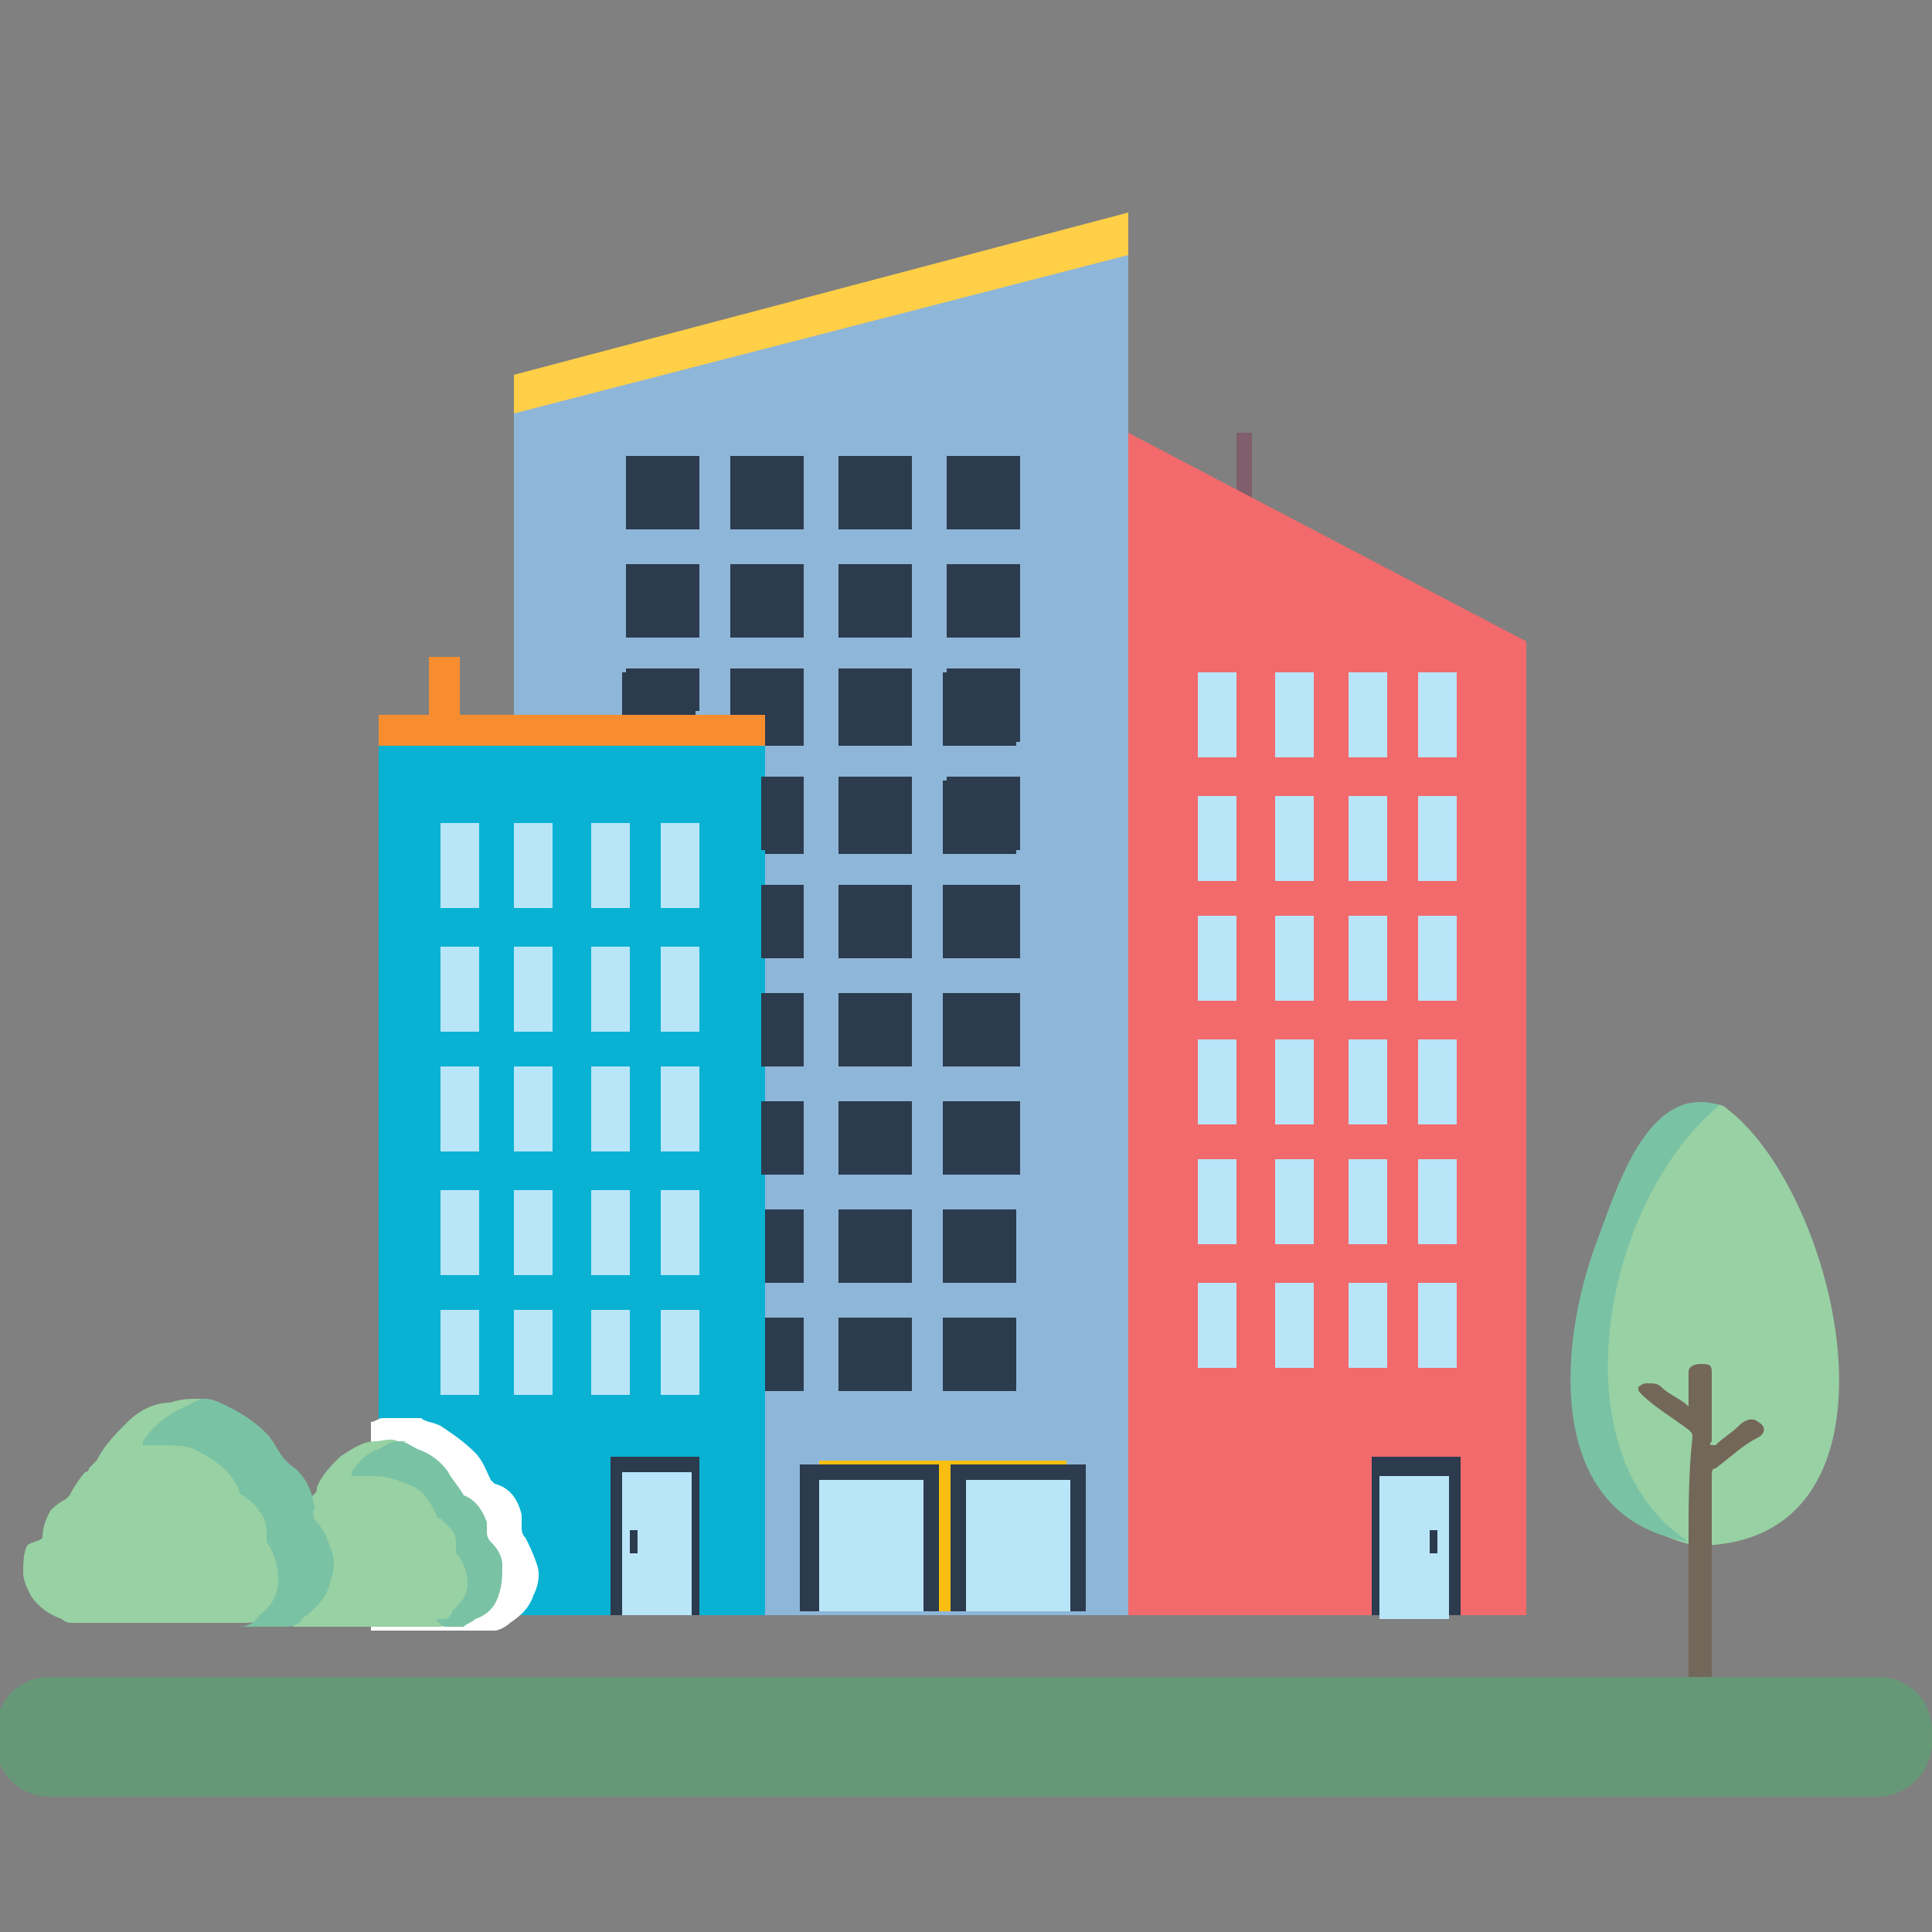 <?xml version="1.0" encoding="utf-8"?>
<!-- Generator: Adobe Illustrator 27.8.1, SVG Export Plug-In . SVG Version: 6.00 Build 0)  -->
<svg version="1.1" id="Layer_1" xmlns="http://www.w3.org/2000/svg" xmlns:xlink="http://www.w3.org/1999/xlink" x="0px" y="0px"
	 viewBox="0 0 50 50" style="enable-background:new 0 0 50 50;" xml:space="preserve">
<rect x="0" y="0" width="50" height="50" fill="#808080" stroke="none"/>
<style type="text/css">
	.st0{display:none;}
	.st1{display:inline;}
	.st2{fill:#98D1A3;}
	.st3{fill:#7AC2A4;}
	.st4{fill:#2C3B4E;}
	.st5{fill:#D2D3D4;}
	.st6{fill:#71AE87;}
	.st7{fill:#EEAA1F;}
	.st8{fill:#659C77;}
	.st9{fill:#FABE13;}
	.st10{fill:#354B5E;}
	.st11{fill:#B9E5F9;}
	.st12{fill:#464958;}
	.st13{fill:#596975;}
	.st14{fill:#B1B7B6;}
	.st15{fill:#669877;}
	.st16{fill:#8EB6D8;}
	.st17{fill:#333333;}
	.st18{fill:#659778;}
	.st19{fill:#805E6B;}
	.st20{fill:#FFCF47;}
	.st21{fill:#F26A6B;}
	.st22{fill:#09B2D3;}
	.st23{fill:#736759;}
	.st24{fill:#F78D2E;}
	.st25{fill:#FFFFFF;}
</style>
<g id="Layer_1_00000029022831148372566390000006290011876383524751_" class="st0">
	<g class="st1">
		<rect x="4.3" y="17.4" class="st2" width="41.9" height="24.6"/>
		<rect x="4.3" y="11.6" class="st3" width="41.9" height="4.3"/>
		<rect x="2.8" y="10.3" class="st4" width="45.7" height="2.6"/>
		<rect x="39" y="12.7" class="st5" width="0.4" height="5.7"/>
		<rect x="38" y="12.7" class="st5" width="0.4" height="5.7"/>
		<rect x="12.5" y="12.7" class="st5" width="0.4" height="5.7"/>
		<rect x="13.5" y="12.7" class="st5" width="0.4" height="5.7"/>
		<rect x="4.3" y="17.4" class="st3" width="3.6" height="24.6"/>
		<path class="st6" d="M21.7,37.6c0,0.1,0,0.1-0.1,0.1s-0.1,0-0.1-0.1s0-0.1,0.1-0.1L21.7,37.6L21.7,37.6z"/>
		<rect x="10.9" y="18.5" class="st7" width="29.9" height="1.1"/>
		<g>
			<rect x="29.5" y="39.7" width="0.3" height="4.2"/>
			<rect x="30.1" y="39.7" width="0.3" height="4.2"/>
			<rect x="39.4" y="39.7" width="0.3" height="4.2"/>
			<rect x="38.8" y="39.7" width="0.3" height="4.2"/>
			<rect x="28.6" y="38.7" width="11.8" height="1"/>
			<rect x="28.6" y="39.4" class="st8" width="11.8" height="0.3"/>
		</g>
		<rect x="10.4" y="30.8" class="st4" width="6.2" height="11"/>
		<ellipse class="st9" cx="11.7" cy="36.5" rx="0.6" ry="0.6"/>
		<path class="st10" d="M23,25.6c0.8,0,1.6,0,2.3,0c0.1,0,0.2,0,0.2,0.3c0,2.6,0,5.2,0,7.8c0,0.2,0,0.3-0.1,0.3c-1.6,0-3.1,0-4.7,0
			c-0.1,0-0.1-0.1-0.1-0.3c0-2.5,0-5,0-7.6c0-0.2,0-0.4,0-0.4c0.1-0.1,0.2,0,0.3,0C21.5,25.6,22.3,25.6,23,25.6z M21,29.8
			c0,1,0,1.9,0,2.9c0,0.2,0,0.3,0.1,0.3c0.5,0,1,0,1.4,0c0.1,0,0.1-0.1,0.1-0.3c0-1.9,0-3.9,0-5.8c0-0.2,0-0.3-0.1-0.3
			c-0.5,0-0.9,0-1.4,0c-0.1,0-0.1,0.1-0.1,0.3C21.1,27.9,21,28.8,21,29.8z M25,29.8c0-1,0-2,0-3c0-0.2,0-0.3-0.1-0.3
			c-0.5,0-1,0-1.4,0c-0.1,0-0.1,0.1-0.1,0.3c0,1.9,0,3.9,0,5.8c0,0.2,0,0.3,0.1,0.3c0.5,0,1,0,1.4,0c0.1,0,0.1-0.1,0.1-0.2
			C25,31.8,25,30.8,25,29.8z"/>
		<path class="st11" d="M21,29.8c0-1,0-1.9,0-2.9c0-0.2,0-0.3,0.1-0.3c0.5,0,0.9,0,1.4,0c0.1,0,0.1,0.1,0.1,0.3c0,1.9,0,3.9,0,5.8
			c0,0.2,0,0.3-0.1,0.3c-0.5,0-1,0-1.4,0C21,33,21,32.9,21,32.7C21.1,31.7,21,30.8,21,29.8z"/>
		<path class="st11" d="M25,29.8c0,1,0,1.9,0,2.9c0,0.2,0,0.2-0.1,0.2c-0.5,0-1,0-1.4,0c-0.1,0-0.1-0.1-0.1-0.3c0-1.9,0-3.9,0-5.8
			c0-0.2,0-0.3,0.1-0.3c0.5,0,1,0,1.4,0c0.1,0,0.1,0.1,0.1,0.3C25,27.8,25,28.8,25,29.8z"/>
		<rect x="20.5" y="28.1" class="st10" width="4.9" height="0.7"/>
		<path class="st10" d="M30.2,25.6c0.8,0,1.6,0,2.3,0c0.1,0,0.2,0,0.2,0.3c0,2.6,0,5.2,0,7.8c0,0.2,0,0.3-0.1,0.3
			c-1.6,0-3.1,0-4.7,0c-0.1,0-0.1-0.1-0.1-0.3c0-2.5,0-5,0-7.6c0-0.2,0-0.4,0-0.4c0.1-0.1,0.2,0,0.3,0
			C28.7,25.6,29.4,25.6,30.2,25.6z M28.2,29.8c0,1,0,1.9,0,2.9c0,0.2,0,0.3,0.1,0.3c0.5,0,1,0,1.4,0c0.1,0,0.1-0.1,0.1-0.3
			c0-1.9,0-3.9,0-5.8c0-0.2,0-0.3-0.1-0.3c-0.5,0-0.9,0-1.4,0c-0.1,0-0.1,0.1-0.1,0.3C28.2,27.9,28.2,28.8,28.2,29.8z M32.1,29.8
			c0-1,0-2,0-3c0-0.2,0-0.3-0.1-0.3c-0.5,0-1,0-1.4,0c-0.1,0-0.1,0.1-0.1,0.3c0,1.9,0,3.9,0,5.8c0,0.2,0,0.3,0.1,0.3
			c0.5,0,1,0,1.4,0c0.1,0,0.1-0.1,0.1-0.2C32.1,31.8,32.1,30.8,32.1,29.8z"/>
		<path class="st11" d="M28.2,29.8c0-1,0-1.9,0-2.9c0-0.2,0-0.3,0.1-0.3c0.5,0,0.9,0,1.4,0c0.1,0,0.1,0.1,0.1,0.3c0,1.9,0,3.9,0,5.8
			c0,0.2,0,0.3-0.1,0.3c-0.5,0-1,0-1.4,0c-0.1,0-0.1-0.1-0.1-0.3C28.2,31.7,28.2,30.8,28.2,29.8z"/>
		<path class="st11" d="M32.1,29.8c0,1,0,1.9,0,2.9c0,0.2,0,0.2-0.1,0.2c-0.5,0-1,0-1.4,0c-0.1,0-0.1-0.1-0.1-0.3c0-1.9,0-3.9,0-5.8
			c0-0.2,0-0.3,0.1-0.3c0.5,0,1,0,1.4,0c0.1,0,0.1,0.1,0.1,0.3C32.1,27.8,32.1,28.8,32.1,29.8z"/>
		<rect x="27.7" y="28.1" class="st10" width="4.9" height="0.7"/>
		<path class="st10" d="M37.6,25.6c0.8,0,1.6,0,2.3,0c0.1,0,0.2,0,0.2,0.3c0,2.6,0,5.2,0,7.8c0,0.2,0,0.3-0.1,0.3
			c-1.6,0-3.1,0-4.7,0c-0.1,0-0.1-0.1-0.1-0.3c0-2.5,0-5,0-7.6c0-0.2,0-0.4,0-0.4c0.1-0.1,0.2,0,0.3,0
			C36.2,25.6,36.9,25.6,37.6,25.6z M35.7,29.8c0,1,0,1.9,0,2.9c0,0.2,0,0.3,0.1,0.3c0.5,0,1,0,1.4,0c0.1,0,0.1-0.1,0.1-0.3
			c0-1.9,0-3.9,0-5.8c0-0.2,0-0.3-0.1-0.3c-0.5,0-0.9,0-1.4,0c-0.1,0-0.1,0.1-0.1,0.3C35.7,27.9,35.7,28.8,35.7,29.8z M39.6,29.8
			c0-1,0-2,0-3c0-0.2,0-0.3-0.1-0.3c-0.5,0-1,0-1.4,0c-0.1,0-0.1,0.1-0.1,0.3c0,1.9,0,3.9,0,5.8c0,0.2,0,0.3,0.1,0.3
			c0.5,0,1,0,1.4,0c0.1,0,0.1-0.1,0.1-0.2C39.6,31.8,39.6,30.8,39.6,29.8z"/>
		<path class="st11" d="M35.7,29.8c0-1,0-1.9,0-2.9c0-0.2,0-0.3,0.1-0.3c0.5,0,0.9,0,1.4,0c0.1,0,0.1,0.1,0.1,0.3c0,1.9,0,3.9,0,5.8
			c0,0.2,0,0.3-0.1,0.3c-0.5,0-1,0-1.4,0c-0.1,0-0.1-0.1-0.1-0.3C35.7,31.7,35.7,30.8,35.7,29.8z"/>
		<path class="st11" d="M39.6,29.8c0,1,0,1.9,0,2.9c0,0.2,0,0.2-0.1,0.2c-0.5,0-1,0-1.4,0c-0.1,0-0.1-0.1-0.1-0.3c0-1.9,0-3.9,0-5.8
			c0-0.2,0-0.3,0.1-0.3c0.5,0,1,0,1.4,0c0.1,0,0.1,0.1,0.1,0.3C39.6,27.8,39.6,28.8,39.6,29.8z"/>
		<rect x="35.2" y="28.1" class="st10" width="4.9" height="0.7"/>
		<g>
			<path class="st12" d="M19.9,38.9v-2.7c0-0.1,0-0.1,0.1-0.1h5c0.1,0,0.1,0.1,0.1,0.1v2.7H19.9z"/>
			<path class="st5" d="M19.9,38.9v0.5c0,0.1,0,0.1,0.1,0.1h5c0.1,0,0.1-0.1,0.1-0.1v-0.5H19.9z"/>
			<rect x="20.1" y="36.3" class="st13" width="4.7" height="2.3"/>
			<rect x="21.8" y="39.5" class="st14" width="1.3" height="0.6"/>
			<path class="st6" d="M23.6,40.2c0-0.1-0.1-0.1-0.1-0.1h-1.9c-0.1,0-0.1,0.1-0.1,0.1c0,0.1,0.1,0.1,0.1,0.1h1.9L23.6,40.2
				L23.6,40.2z"/>
			<path class="st6" d="M22.6,39.2c0,0.1-0.1,0.1-0.1,0.1c-0.1,0-0.1-0.1-0.1-0.1l0.1-0.1C22.6,39.1,22.6,39.1,22.6,39.2L22.6,39.2z
				"/>
			<path class="st15" d="M22.6,39.2C22.6,39.2,22.5,39.3,22.6,39.2c-0.1,0.1-0.2,0-0.2,0S22.4,39.1,22.6,39.2
				C22.5,39.1,22.6,39.1,22.6,39.2L22.6,39.2z"/>
			<path class="st15" d="M21.5,40c-0.1,0-0.1,0.1-0.1,0.1c0,0.1,0.1,0.1,0.1,0.1h1V40H21.5z"/>
			<rect x="20.3" y="41.1" width="0.6" height="2.5"/>
			<rect x="24.1" y="41.1" width="0.6" height="2.5"/>
			<rect x="19.5" y="40.3" width="6" height="0.9"/>
			<rect x="19.5" y="40.9" class="st8" width="6" height="0.3"/>
		</g>
		<rect x="13.3" y="4.8" class="st16" width="3.5" height="3"/>
		<path class="st16" d="M16.8,2.1c-2,0-3.5,1.3-3.5,2.9h3.5V2.1z"/>
		<polyline class="st16" points="16.8,2.1 19.1,2.1 18.4,4.8 16.8,4.8 		"/>
		<rect x="11.5" y="7" class="st17" width="8.4" height="3.4"/>
		<path class="st18" d="M1.2,47.9h48.1c0.5,0,0.9-0.5,0.9-1.1v-1.7c0-0.6-0.4-1.1-0.9-1.1H1.2c-0.5,0-0.9,0.5-0.9,1.1v1.7
			C0.4,47.5,0.8,47.9,1.2,47.9z"/>
	</g>
</g>
<rect x="32" y="11.2" class="st19" width="0.4" height="1.9"/>
<polygon class="st16" points="29.2,6.4 13.3,10.6 13.3,41.8 29.2,41.8 "/>
<polygon class="st20" points="13.3,9.7 13.3,10.7 29.2,6.6 29.2,5.5 "/>
<polygon class="st21" points="39.5,16.6 29.2,11.2 29.2,41.8 39.5,41.8 "/>
<g>
	<g>
		<rect x="16.1" y="17.4" class="st4" width="1.9" height="1.9"/>
		<rect x="18.9" y="17.4" class="st4" width="1.9" height="1.9"/>
		<rect x="21.7" y="17.4" class="st4" width="1.9" height="1.9"/>
		<rect x="24.4" y="17.4" class="st4" width="1.9" height="1.9"/>
	</g>
	<g>
		<rect x="16.1" y="20.2" class="st4" width="1.9" height="1.9"/>
		<rect x="18.9" y="20.2" class="st4" width="1.9" height="1.9"/>
		<rect x="21.7" y="20.2" class="st4" width="1.9" height="1.9"/>
		<rect x="24.4" y="20.2" class="st4" width="1.9" height="1.9"/>
	</g>
	<rect x="16.1" y="22.9" class="st4" width="1.9" height="1.1"/>
	<rect x="18.9" y="22.9" class="st4" width="1.9" height="1.9"/>
	<rect x="21.7" y="22.9" class="st4" width="1.9" height="1.9"/>
	<rect x="24.4" y="22.9" class="st4" width="1.9" height="1.9"/>
	<rect x="21.7" y="25.7" class="st4" width="1.9" height="1.9"/>
	<rect x="24.4" y="25.7" class="st4" width="1.9" height="1.9"/>
	<rect x="21.7" y="28.5" class="st4" width="1.9" height="1.9"/>
	<rect x="24.4" y="28.5" class="st4" width="1.9" height="1.9"/>
	<rect x="21.7" y="31.3" class="st4" width="1.9" height="1.9"/>
	<rect x="24.4" y="31.3" class="st4" width="1.9" height="1.9"/>
	<rect x="21.7" y="34.1" class="st4" width="1.9" height="1.9"/>
	<g>
		<rect x="19.7" y="25.7" class="st4" width="1.1" height="1.9"/>
		<rect x="19.7" y="28.5" class="st4" width="1.1" height="1.9"/>
		<rect x="19.7" y="31.3" class="st4" width="1.1" height="1.9"/>
		<rect x="19.7" y="34.1" class="st4" width="1.1" height="1.9"/>
	</g>
	<rect x="24.4" y="34.1" class="st4" width="1.9" height="1.9"/>
</g>
<rect x="9.8" y="18.8" class="st22" width="10" height="23"/>
<g>
	<path class="st2" d="M40.9,36.4c0-1.9,0.6-3.8,1.2-5.5c0.4-0.7,0.7-1.4,1.3-2c0.1-0.1,0.3-0.2,0.5-0.3c0.3,0,0.6-0.1,0.8,0.1
		c2.9,2.2,5,11.2-0.7,11.3l0,0h-0.1C42.2,39.7,41,38.1,40.9,36.4z"/>
	<path class="st3" d="M41.3,32.2c-1,2.7-1.3,7.1,2.4,7.7c-3.4-2.2-2.3-8.7,0.8-11.3C42.6,28,41.8,30.9,41.3,32.2z"/>
	<path class="st23" d="M43.7,39.9c0,0.1,0,0.2,0,0.2c0,1.2,0,2.4,0,3.5c0.2,0,0.4,0,0.6,0c0-1.2,0-2.4,0-3.5l0,0c0-0.6,0-1.2,0-1.9
		c0-0.1,0-0.2,0.1-0.2c0.4-0.3,0.7-0.6,1.1-0.8c0.2-0.1,0.2-0.3,0-0.4c-0.1-0.1-0.3-0.1-0.5,0.1c-0.2,0.2-0.4,0.3-0.6,0.5
		c0,0,0,0-0.1,0s0-0.1,0-0.1c0-0.5,0-0.9,0-1.4c0-0.1,0-0.3,0-0.4c0-0.2-0.1-0.2-0.3-0.2s-0.3,0.1-0.3,0.2c0,0.3,0,0.6,0,0.9l0,0
		c-0.2-0.2-0.5-0.3-0.7-0.5c-0.1-0.1-0.2-0.1-0.4-0.1c-0.1,0-0.2,0.1-0.2,0.1c0,0.1,0,0.1,0.1,0.2c0.3,0.3,0.8,0.6,1.2,0.9
		c0.1,0.1,0.1,0.1,0.1,0.2C43.7,38.1,43.7,39,43.7,39.9L43.7,39.9z"/>
</g>
<path class="st15" d="M48.6,46.5H1.3c-0.8,0-1.4-0.6-1.4-1.4v-0.3c0-0.8,0.6-1.4,1.4-1.4h47.3c0.8,0,1.4,0.6,1.4,1.4v0.3
	C50,45.9,49.3,46.5,48.6,46.5z"/>
<rect x="11.1" y="17" class="st24" width="0.8" height="1.9"/>
<path class="st25" d="M13.9,40.5c-0.1-0.3-0.2-0.5-0.3-0.7c-0.1-0.1-0.1-0.2-0.1-0.3s0-0.2,0-0.3c-0.1-0.4-0.3-0.7-0.7-0.8
	c0,0,0,0-0.1-0.1c-0.1-0.2-0.2-0.5-0.4-0.7c-0.3-0.3-0.6-0.5-0.9-0.7c-0.2-0.1-0.4-0.1-0.5-0.2c-0.1,0-0.2,0-0.3,0
	c-0.2,0-0.5,0-0.7,0c-0.1,0-0.2,0.1-0.3,0.1v5.4c0.6,0,1.2,0,1.7,0c0.1,0,0.2,0,0.4,0c0.3,0,0.7,0,1,0h0.1c0.1,0,0.3-0.1,0.4-0.2
	c0.3-0.2,0.5-0.4,0.6-0.7C13.9,41.1,14,40.8,13.9,40.5z"/>
<path class="st2" d="M11.4,42.1c-0.1,0-0.2,0-0.3,0c-1.1,0-2.2,0-3.3,0c-0.1,0-0.2,0-0.2,0C7.3,42,7.1,41.8,7,41.6
	c-0.1-0.1-0.1-0.3-0.1-0.5s0-0.4,0.1-0.5c0-0.1,0.1-0.2,0.1-0.2v-0.1c0-0.2,0-0.4,0.2-0.6c0.1-0.1,0.2-0.2,0.3-0.3
	c0,0,0.1,0,0.1-0.1C7.8,39.2,7.9,39,8,38.8c0,0,0,0,0.1-0.1s0.1-0.1,0.1-0.2c0.1-0.3,0.4-0.6,0.6-0.8c0.3-0.2,0.6-0.4,0.9-0.4
	c0.2,0,0.4-0.1,0.6,0c0.1,0,0.2,0,0.3,0l0,0c-0.2,0-0.3,0.1-0.5,0.2c-0.3,0.2-0.5,0.4-0.7,0.6c0,0,0,0,0,0.1c0,0,0,0,0.1,0
	s0.3,0,0.4,0c0.3,0,0.5,0.1,0.8,0.2c0.4,0.2,0.6,0.5,0.8,0.8c0,0,0,0.1,0.1,0.1c0.1,0.1,0.3,0.2,0.3,0.3c0.1,0.2,0.1,0.3,0.1,0.5
	v0.1c0.2,0.2,0.3,0.5,0.3,0.8s-0.2,0.5-0.4,0.7C11.7,42,11.5,42.1,11.4,42.1z"/>
<path class="st3" d="M11.3,41.9c0,0,0.1,0,0.2,0c0.1,0,0.2-0.1,0.2-0.2c0.2-0.2,0.4-0.4,0.4-0.7s-0.1-0.6-0.3-0.8v-0.1
	c0-0.2,0-0.4-0.1-0.5s-0.2-0.2-0.3-0.3c0,0-0.1,0-0.1-0.1c-0.2-0.4-0.4-0.7-0.8-0.8c-0.2-0.1-0.5-0.2-0.8-0.2c-0.1,0-0.3,0-0.4,0
	H9.1c0,0,0,0,0-0.1c0.2-0.3,0.4-0.5,0.7-0.6c0.2-0.1,0.3-0.2,0.5-0.2s0.3,0.1,0.5,0.2c0.3,0.1,0.6,0.3,0.8,0.6
	c0.1,0.2,0.3,0.4,0.4,0.6c0.3,0.1,0.5,0.4,0.6,0.7c0,0.1,0,0.2,0,0.2c0,0.1,0,0.2,0.1,0.3c0.2,0.2,0.3,0.4,0.3,0.6
	c0,0.3,0,0.5-0.1,0.8s-0.3,0.5-0.6,0.6C12.2,42,12.1,42,12,42.1c-0.2,0-0.3,0-0.5,0C11.3,42,11.3,41.9,11.3,41.9z"/>
<path class="st2" d="M6.4,42c-0.1,0-0.3,0-0.4,0c-1.4,0-2.7,0-4.1,0c-0.1,0-0.2,0-0.3-0.1c-0.3-0.1-0.6-0.3-0.8-0.6
	c-0.1-0.2-0.2-0.4-0.2-0.6c0-0.2,0-0.5,0.1-0.7c0.1-0.1,0.3-0.1,0.4-0.2c0-0.3,0.1-0.5,0.2-0.7c0.1-0.1,0.2-0.2,0.4-0.3l0.1-0.1
	c0.1-0.2,0.3-0.5,0.4-0.6c0,0,0.1,0,0.1-0.1c0.1-0.1,0.1-0.1,0.2-0.2c0.2-0.4,0.5-0.7,0.8-1s0.7-0.5,1.1-0.5
	c0.3-0.1,0.5-0.1,0.8-0.1c0.1,0,0.2,0,0.3,0c0,0,0,0-0.1,0c-0.2,0.1-0.4,0.1-0.6,0.3c-0.4,0.2-0.7,0.5-0.9,0.8c0,0-0.1,0,0,0.1H4
	c0.2,0,0.3,0,0.5,0c0.3,0,0.6,0.1,0.9,0.2c0.5,0.2,0.8,0.6,1,1c0,0.1,0.1,0.1,0.1,0.1c0.2,0.1,0.3,0.2,0.4,0.4s0.2,0.4,0.2,0.7v0.1
	c0.2,0.3,0.3,0.6,0.3,1s-0.2,0.7-0.5,0.9C6.8,41.9,6.6,42,6.4,42z"/>
<path class="st3" d="M6.2,42.1c0.2,0,0.4-0.1,0.5-0.3c0.3-0.2,0.5-0.5,0.5-0.9s-0.1-0.7-0.3-1v-0.1c0-0.2,0-0.5-0.2-0.7
	c-0.1-0.2-0.3-0.3-0.4-0.4c-0.1,0-0.1-0.1-0.1-0.1c-0.2-0.5-0.6-0.8-1-1c-0.3-0.2-0.6-0.2-0.9-0.2c-0.2,0-0.3,0-0.5,0H3.7
	c0,0,0,0,0-0.1c0.2-0.3,0.5-0.6,0.9-0.8c0.2-0.1,0.4-0.2,0.6-0.3h0.1c0.2,0,0.4,0.1,0.6,0.2c0.4,0.2,0.7,0.4,1,0.7
	c0.2,0.2,0.3,0.5,0.5,0.7c0,0,0,0,0.1,0.1c0.3,0.2,0.5,0.5,0.6,0.9c0,0.1,0.1,0.2,0,0.3c0,0.1,0,0.2,0.1,0.3
	c0.2,0.2,0.3,0.5,0.4,0.8c0.1,0.3,0,0.6-0.1,0.9c-0.1,0.3-0.4,0.6-0.7,0.8c0,0.1-0.2,0.2-0.4,0.2c-0.1,0-0.1,0-0.2,0
	C6.9,42.1,6.6,42.1,6.2,42.1z"/>
<rect x="20.7" y="37.9" class="st4" width="7.4" height="3.8"/>
<rect x="24.3" y="37.9" class="st9" width="0.3" height="3.8"/>
<rect x="21.2" y="38.3" class="st11" width="2.7" height="3.4"/>
<rect x="25" y="38.3" class="st11" width="2.7" height="3.4"/>
<rect x="21.2" y="37.8" class="st9" width="6.4" height="0.1"/>
<g>
	<g>
		<rect x="11.4" y="21.3" class="st11" width="1" height="2.2"/>
		<rect x="13.3" y="21.3" class="st11" width="1" height="2.2"/>
		<rect x="15.3" y="21.3" class="st11" width="1" height="2.2"/>
		<rect x="17.1" y="21.3" class="st11" width="1" height="2.2"/>
	</g>
	<g>
		<rect x="11.4" y="24.5" class="st11" width="1" height="2.2"/>
		<rect x="13.3" y="24.5" class="st11" width="1" height="2.2"/>
		<rect x="15.3" y="24.5" class="st11" width="1" height="2.2"/>
		<rect x="17.1" y="24.5" class="st11" width="1" height="2.2"/>
	</g>
	<g>
		<rect x="11.4" y="27.6" class="st11" width="1" height="2.2"/>
		<rect x="13.3" y="27.6" class="st11" width="1" height="2.2"/>
		<rect x="15.3" y="27.6" class="st11" width="1" height="2.2"/>
		<rect x="17.1" y="27.6" class="st11" width="1" height="2.2"/>
	</g>
	<g>
		<rect x="11.4" y="30.8" class="st11" width="1" height="2.2"/>
		<rect x="13.3" y="30.8" class="st11" width="1" height="2.2"/>
		<rect x="15.3" y="30.8" class="st11" width="1" height="2.2"/>
		<rect x="17.1" y="30.8" class="st11" width="1" height="2.2"/>
	</g>
	<g>
		<rect x="11.4" y="33.9" class="st11" width="1" height="2.2"/>
		<rect x="13.3" y="33.9" class="st11" width="1" height="2.2"/>
		<rect x="15.3" y="33.9" class="st11" width="1" height="2.2"/>
		<rect x="17.1" y="33.9" class="st11" width="1" height="2.2"/>
	</g>
</g>
<g>
	<g>
		<rect x="31" y="17.4" class="st11" width="1" height="2.2"/>
		<rect x="33" y="17.4" class="st11" width="1" height="2.2"/>
		<rect x="34.9" y="17.4" class="st11" width="1" height="2.2"/>
		<rect x="36.7" y="17.4" class="st11" width="1" height="2.2"/>
	</g>
	<g>
		<rect x="31" y="20.6" class="st11" width="1" height="2.2"/>
		<rect x="33" y="20.6" class="st11" width="1" height="2.2"/>
		<rect x="34.9" y="20.6" class="st11" width="1" height="2.2"/>
		<rect x="36.7" y="20.6" class="st11" width="1" height="2.2"/>
	</g>
	<g>
		<rect x="31" y="23.7" class="st11" width="1" height="2.2"/>
		<rect x="33" y="23.7" class="st11" width="1" height="2.2"/>
		<rect x="34.9" y="23.7" class="st11" width="1" height="2.2"/>
		<rect x="36.7" y="23.7" class="st11" width="1" height="2.2"/>
	</g>
	<g>
		<rect x="31" y="26.9" class="st11" width="1" height="2.2"/>
		<rect x="33" y="26.9" class="st11" width="1" height="2.2"/>
		<rect x="34.9" y="26.9" class="st11" width="1" height="2.2"/>
		<rect x="36.7" y="26.9" class="st11" width="1" height="2.2"/>
	</g>
	<g>
		<rect x="31" y="30" class="st11" width="1" height="2.2"/>
		<rect x="33" y="30" class="st11" width="1" height="2.2"/>
		<rect x="34.9" y="30" class="st11" width="1" height="2.2"/>
		<rect x="36.7" y="30" class="st11" width="1" height="2.2"/>
	</g>
</g>
<rect x="15.8" y="37.7" class="st4" width="2.3" height="4.1"/>
<rect x="16.1" y="38.1" class="st11" width="1.8" height="3.7"/>
<rect x="21.7" y="39.5" class="st4" width="0.5" height="1.3"/>
<rect x="16.3" y="39.6" class="st4" width="0.2" height="0.6"/>
<rect x="25.5" y="39.5" class="st4" width="0.5" height="1.3"/>
<g>
	<g>
		<rect x="16.2" y="11.8" class="st4" width="1.9" height="1.9"/>
		<rect x="18.9" y="11.8" class="st4" width="1.9" height="1.9"/>
		<rect x="21.7" y="11.8" class="st4" width="1.9" height="1.9"/>
		<rect x="24.5" y="11.8" class="st4" width="1.9" height="1.9"/>
	</g>
	<g>
		<rect x="16.2" y="14.6" class="st4" width="1.9" height="1.9"/>
		<rect x="18.9" y="14.6" class="st4" width="1.9" height="1.9"/>
		<rect x="21.7" y="14.6" class="st4" width="1.9" height="1.9"/>
		<rect x="24.5" y="14.6" class="st4" width="1.9" height="1.9"/>
	</g>
	<rect x="16.2" y="17.3" class="st4" width="1.9" height="1.1"/>
	<rect x="18.9" y="17.3" class="st4" width="1.9" height="1.9"/>
	<rect x="21.7" y="17.3" class="st4" width="1.9" height="1.9"/>
	<rect x="24.5" y="17.3" class="st4" width="1.9" height="1.9"/>
	<rect x="21.7" y="20.1" class="st4" width="1.9" height="1.9"/>
	<rect x="24.5" y="20.1" class="st4" width="1.9" height="1.9"/>
	<rect x="21.7" y="22.9" class="st4" width="1.9" height="1.9"/>
	<rect x="24.5" y="22.9" class="st4" width="1.9" height="1.9"/>
	<rect x="21.7" y="25.7" class="st4" width="1.9" height="1.9"/>
	<rect x="24.5" y="25.7" class="st4" width="1.9" height="1.9"/>
	<rect x="21.7" y="28.5" class="st4" width="1.9" height="1.9"/>
	<g>
		<rect x="19.7" y="20.1" class="st4" width="1.1" height="1.9"/>
		<rect x="19.7" y="22.9" class="st4" width="1.1" height="1.9"/>
		<rect x="19.7" y="25.7" class="st4" width="1.1" height="1.9"/>
		<rect x="19.7" y="28.5" class="st4" width="1.1" height="1.9"/>
	</g>
	<rect x="24.5" y="28.5" class="st4" width="1.9" height="1.9"/>
</g>
<rect x="9.8" y="18.5" class="st24" width="10" height="0.8"/>
<rect x="20.7" y="37.9" class="st4" width="7.4" height="3.8"/>
<rect x="24.3" y="37.9" class="st9" width="0.3" height="3.8"/>
<rect x="21.2" y="38.3" class="st11" width="2.7" height="3.4"/>
<rect x="25" y="38.3" class="st11" width="2.7" height="3.4"/>
<rect x="35.5" y="37.7" class="st4" width="2.3" height="4.1"/>
<rect x="35.7" y="38.2" class="st11" width="1.8" height="3.7"/>
<rect x="37" y="39.6" class="st4" width="0.2" height="0.6"/>
<g>
	<g>
		<rect x="31" y="20.6" class="st11" width="1" height="2.2"/>
		<rect x="33" y="20.6" class="st11" width="1" height="2.2"/>
		<rect x="34.9" y="20.6" class="st11" width="1" height="2.2"/>
		<rect x="36.7" y="20.6" class="st11" width="1" height="2.2"/>
	</g>
	<g>
		<rect x="31" y="23.7" class="st11" width="1" height="2.2"/>
		<rect x="33" y="23.7" class="st11" width="1" height="2.2"/>
		<rect x="34.9" y="23.7" class="st11" width="1" height="2.2"/>
		<rect x="36.7" y="23.7" class="st11" width="1" height="2.2"/>
	</g>
	<g>
		<rect x="31" y="26.9" class="st11" width="1" height="2.2"/>
		<rect x="33" y="26.9" class="st11" width="1" height="2.2"/>
		<rect x="34.9" y="26.9" class="st11" width="1" height="2.2"/>
		<rect x="36.7" y="26.9" class="st11" width="1" height="2.2"/>
	</g>
	<g>
		<rect x="31" y="30" class="st11" width="1" height="2.2"/>
		<rect x="33" y="30" class="st11" width="1" height="2.2"/>
		<rect x="34.9" y="30" class="st11" width="1" height="2.2"/>
		<rect x="36.7" y="30" class="st11" width="1" height="2.2"/>
	</g>
	<g>
		<rect x="31" y="33.2" class="st11" width="1" height="2.2"/>
		<rect x="33" y="33.2" class="st11" width="1" height="2.2"/>
		<rect x="34.9" y="33.2" class="st11" width="1" height="2.2"/>
		<rect x="36.7" y="33.2" class="st11" width="1" height="2.2"/>
	</g>
</g>
</svg>
